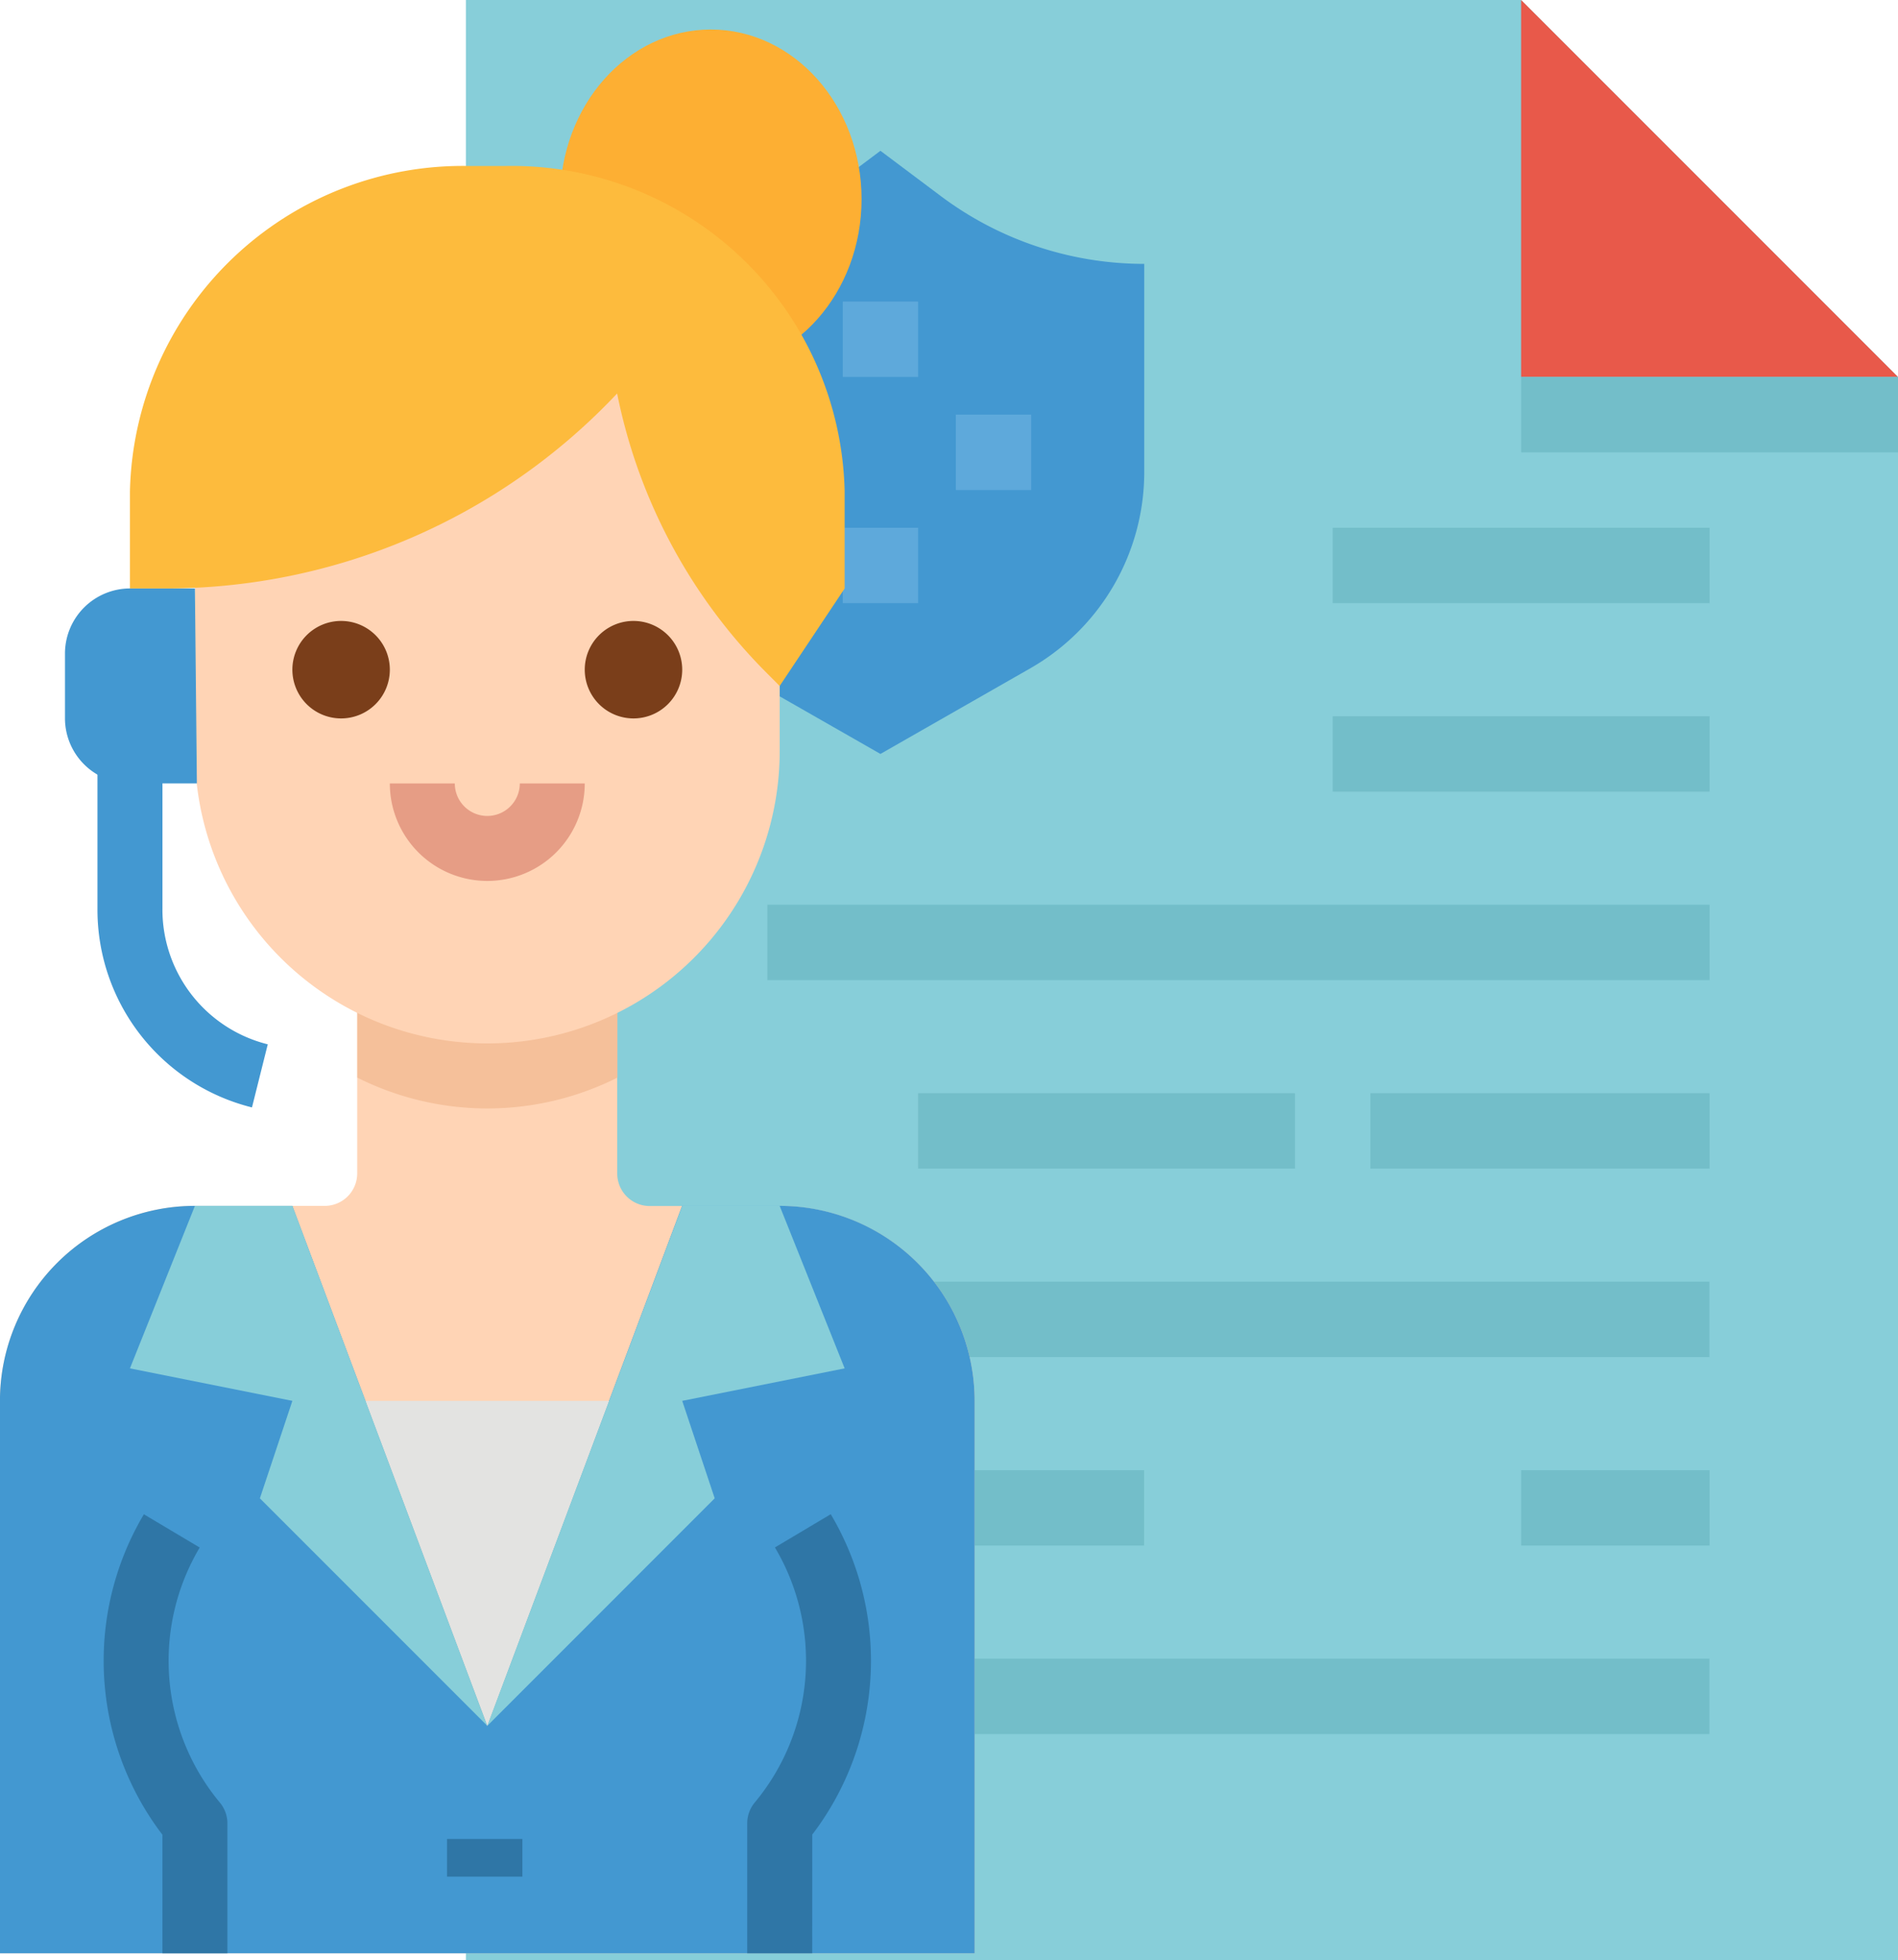 <svg xmlns="http://www.w3.org/2000/svg" width="50.362" height="52" viewBox="0 0 50.362 52"><g transform="translate(-27.138 -1.217)"><path d="M56.586,20H54v5.172h2.586a1.729,1.729,0,0,0,1.724-1.724V21.724A1.729,1.729,0,0,0,56.586,20Z" transform="translate(-7.035 -3.173)" fill="#4398d1"/><g transform="translate(-10091.5 762.217)"><g transform="translate(10108 -764)"><path d="M61,55H23V3H51L61,13Z" fill="#87ced9"/><path d="M51,3V13H61Z" fill="#e8594a"/><path d="M27,10v5.518a6,6,0,0,0,3.024,5.21L34,23l3.977-2.272A6,6,0,0,0,41,15.518V10h0a9,9,0,0,1-5.4-1.8L34,7,32.4,8.2A9,9,0,0,1,27,10Z" fill="#4398d1"/><rect width="2" height="2" transform="translate(33 11)" fill="#5ea9db"/><rect width="2" height="2" transform="translate(33 17)" fill="#5ea9db"/><rect width="2" height="2" transform="translate(30 13.917)" fill="#5ea9db"/><rect width="2" height="2" transform="translate(36 14)" fill="#5ea9db"/><rect width="25" height="2" transform="translate(31 27)" fill="#73bec9"/><rect width="10" height="2" transform="translate(35 32)" fill="#73bec9"/><rect width="9" height="2" transform="translate(47 32)" fill="#73bec9"/><rect width="26" height="2" transform="translate(29.996 37)" fill="#73bec9"/><rect width="11" height="2" transform="translate(29.996 42)" fill="#73bec9"/><rect width="5" height="2" transform="translate(51 42)" fill="#73bec9"/><rect width="26" height="2" transform="translate(29.996 47)" fill="#73bec9"/><rect width="10" height="2" transform="translate(46 22)" fill="#73bec9"/><rect width="10" height="2" transform="translate(46 17)" fill="#73bec9"/><rect width="10" height="2" transform="translate(51 13)" fill="#73bec9"/></g></g><path d="M56.862,57.724V43.069A5.172,5.172,0,0,0,51.689,37.9H48.241a.862.862,0,0,1-.862-.862V31h-6.9v6.034a.862.862,0,0,1-.862.862H36.172A5.172,5.172,0,0,0,31,43.069V57.724" transform="translate(-3.863 -4.69)" fill="#ffd4b5"/><path d="M56.862,58.827V44.172A5.172,5.172,0,0,0,51.689,39H49.1L43.931,52.793,38.758,39H36.172A5.172,5.172,0,0,0,31,44.172V58.827" transform="translate(-3.863 -5.794)" fill="#4398d1"/><path d="M48.715,45H42.25l3.233,8.621Z" transform="translate(-5.414 -6.621)" fill="#e3e3e1"/><path d="M36.724,39,35,43.31l4.31.862-.862,2.586,6.034,6.034L39.31,39Z" transform="translate(-4.414 -5.794)" fill="#87ced9"/><path d="M53.758,39l1.724,4.31-4.31.862.862,2.586L46,52.793,51.172,39Z" transform="translate(-5.932 -5.794)" fill="#87ced9"/><path d="M37.475,60.136H35.75V56.99a7.608,7.608,0,0,1-.491-8.5l1.481.882a5.882,5.882,0,0,0,.535,6.766.862.862,0,0,1,.2.552Z" transform="translate(-4.303 -7.103)" fill="#2f76a6"/><path d="M55.724,60.136H54V56.688a.862.862,0,0,1,.2-.552,5.882,5.882,0,0,0,.535-6.766l1.481-.882a7.608,7.608,0,0,1-.491,8.5Z" transform="translate(-7.035 -7.103)" fill="#2f76a6"/><rect width="2" height="1" transform="translate(38.999 50)" fill="#2f76a6"/><path d="M48.9,34.494V31H42v3.494a7.69,7.69,0,0,0,6.9,0Z" transform="translate(-5.38 -4.69)" fill="#f5c09a"/><ellipse cx="4" cy="4.5" rx="4" ry="4.5" transform="translate(41.999 2)" fill="#fdaf33"/><path d="M44.758,30.689h0A7.758,7.758,0,0,1,37,22.931V12.918c2.586-3.448,12.069-4.31,15.517,0V22.931A7.758,7.758,0,0,1,44.758,30.689Z" transform="translate(-4.69 -1.793)" fill="#ffd4b5"/><path d="M41.293,23.586a1.293,1.293,0,1,1,1.293-1.293A1.293,1.293,0,0,1,41.293,23.586Z" transform="translate(-5.104 -3.311)" fill="#7a3e1a"/><path d="M50.293,23.586a1.293,1.293,0,1,1,1.293-1.293A1.293,1.293,0,0,1,50.293,23.586Z" transform="translate(-6.346 -3.311)" fill="#7a3e1a"/><path d="M36.448,20H34.724A1.729,1.729,0,0,0,33,21.724v1.724a1.729,1.729,0,0,0,1.724,1.724H36.5" transform="translate(-4.138 -3.173)" fill="#4398d1"/><path d="M38.1,34.319A5.406,5.406,0,0,1,34,29.065V24h1.724v5.065a3.684,3.684,0,0,0,2.795,3.58Z" transform="translate(-4.276 -3.725)" fill="#4398d1"/><path d="M45.586,28.586A2.586,2.586,0,0,1,43,26h1.724a.862.862,0,1,0,1.724,0h1.724A2.586,2.586,0,0,1,45.586,28.586Z" transform="translate(-5.518 -4)" fill="#e69d85"/><path d="M44.934,7h-.9A8.833,8.833,0,0,0,35,15.62v2.586h.9a16.438,16.438,0,0,0,12.027-5.172h0A14.518,14.518,0,0,0,51.9,20.452l.34.341,1.724-2.586V15.62A8.833,8.833,0,0,0,44.934,7Z" transform="translate(-4.414 -1.379)" fill="#fdbb3d"/></g></svg>